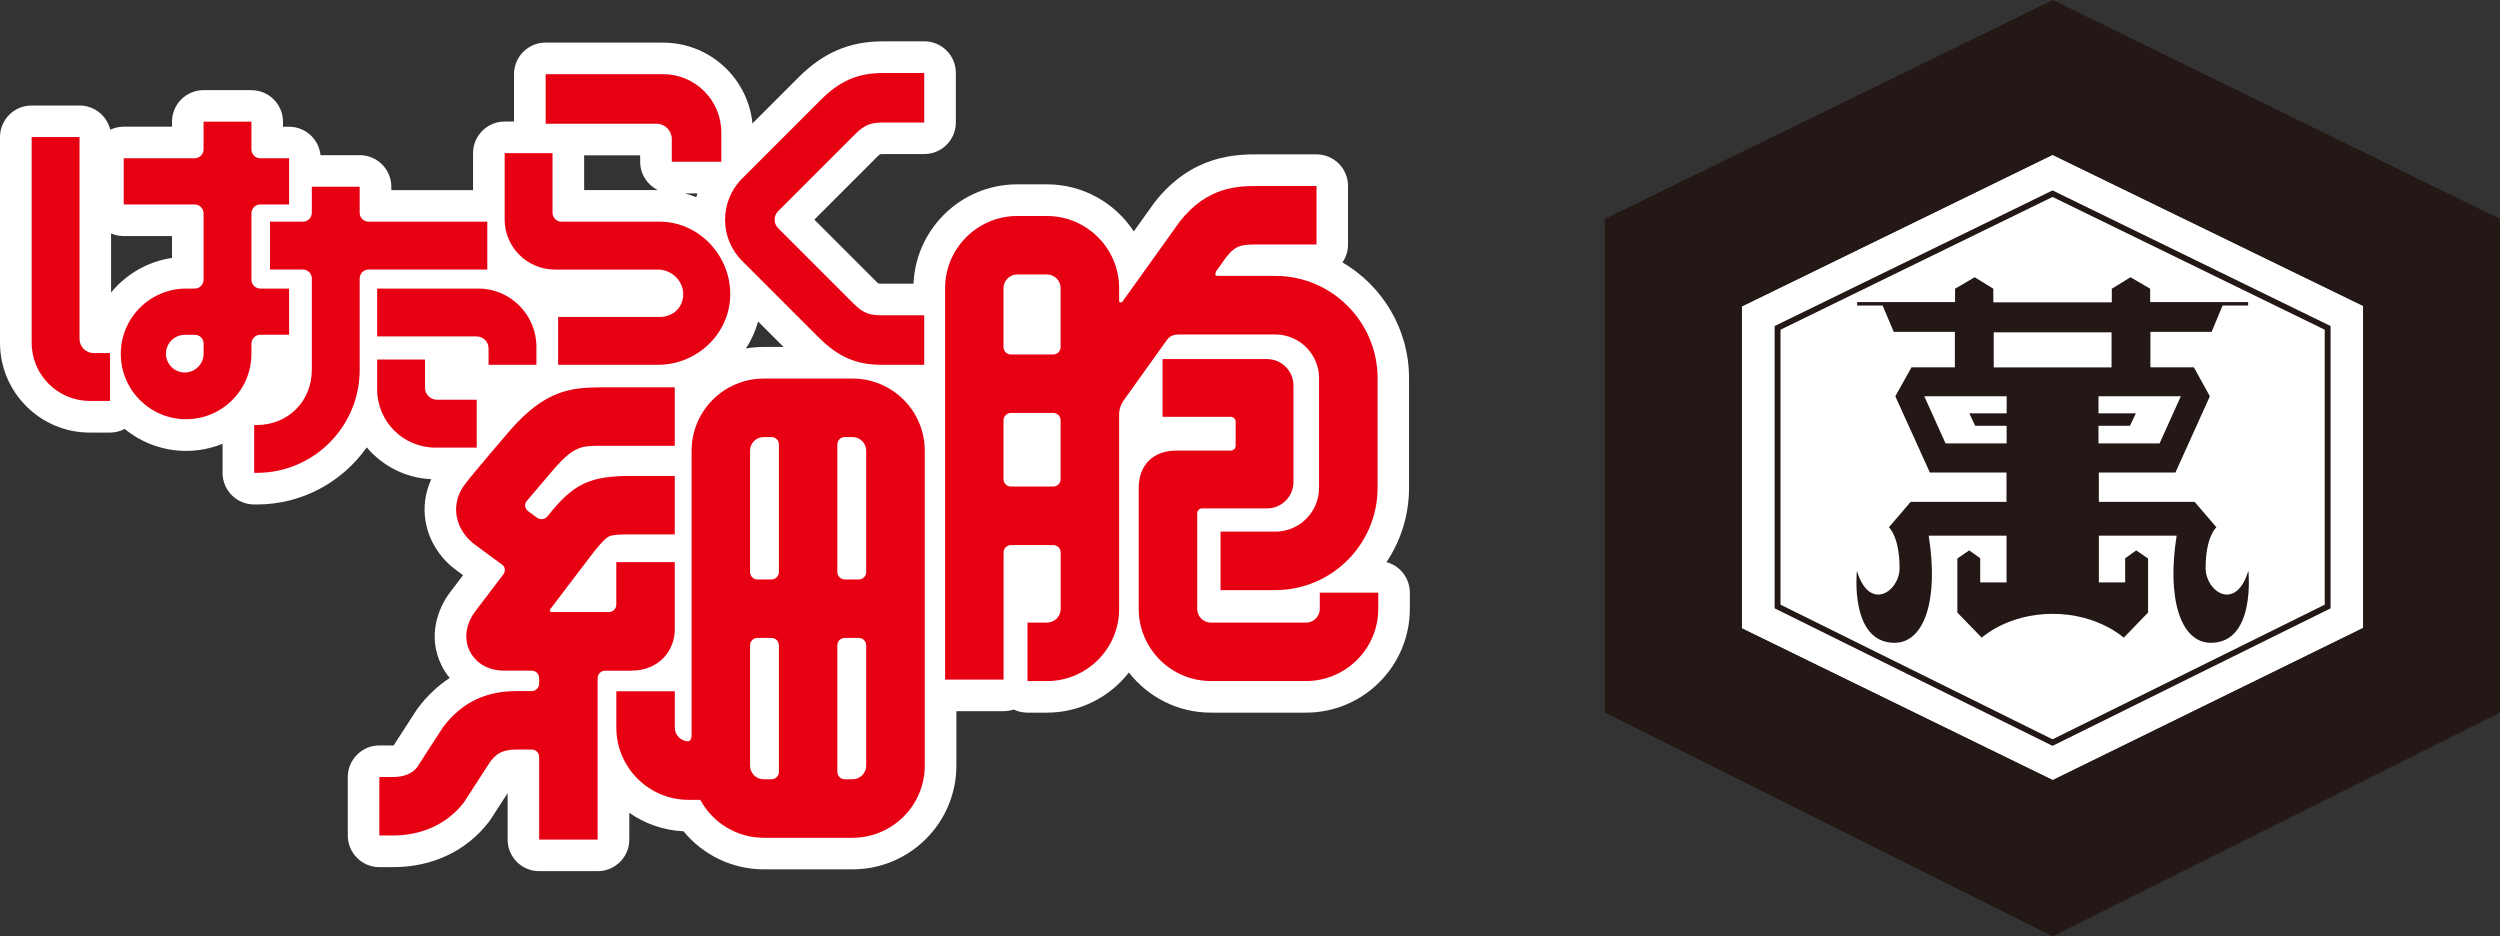 <?xml version="1.0" encoding="UTF-8"?>
<svg id="_レイヤー_2" data-name="レイヤー_2" xmlns="http://www.w3.org/2000/svg" viewBox="0 0 510.88 191.34">
  <rect x="0" y="0" width="510.88" height="191.34" fill="#333333" stroke="none"/>
  <defs>
    <style>
      .cls-1 {
        fill: #fff;
      }

      .cls-2 {
        fill: #e60012;
      }

      .cls-3 {
        fill: none;
        stroke: #231815;
        stroke-width: 1.2px;
      }

      .cls-4 {
        fill: #231815;
      }
    </style>
  </defs>
  <g id="_レイヤー_2-2" data-name="レイヤー_2">
    <g>
      <g>
        <g>
          <g>
            <path class="cls-1" d="M114.07,77.78c-1.78,0-3.23-1.45-3.23-3.23v-9.78c0-1.78,1.45-3.23,3.23-3.23h20.72c.48,0,1.6-.14,1.61-1.42,0-.58-.32-1-.52-1.19-.38-.39-.9-.61-1.42-.61h-21.05c-7.45,0-13.5-6.06-13.5-13.5v-13.51c0-1.78,1.45-3.23,3.23-3.23h6.73c-.95-.56-1.59-1.6-1.59-2.79v-10.12c0-1.78,1.45-3.23,3.23-3.23h24c8.34,0,15.12,6.78,15.12,15.12v6c0,1.78-1.45,3.23-3.23,3.23h-10.12c-1.78,0-3.23-1.45-3.23-3.23v-4.54h-19.5c.95.56,1.59,1.6,1.59,2.79v10.78h18.64c4.63,0,9.02,1.85,12.36,5.22,3.41,3.42,5.34,8.12,5.32,12.9-.05,9.7-8.13,17.59-18.01,17.59h-20.39Z"/>
            <path class="cls-1" d="M135.5,15.16c6.57,0,11.89,5.33,11.89,11.89v6h-10.12v-4.62c0-1.74-1.41-3.15-3.15-3.15h-22.63v-10.12h24M112.91,31.3v12.19c0,1,.81,1.81,1.81,1.81h20.06c8,0,14.5,6.87,14.45,14.87-.04,8.01-6.78,14.38-14.78,14.38h-20.39v-9.78h20.72c2.75,0,4.82-1.89,4.84-4.62.02-2.78-2.39-5.06-5.17-5.06h-21.05c-5.68,0-10.28-4.6-10.28-10.28v-13.51h9.78M135.5,8.7h-24c-3.57,0-6.46,2.89-6.46,6.46v9.68h-1.91c-3.57,0-6.46,2.89-6.46,6.46v13.51c0,7.66,5.17,14.13,12.21,16.11-.8,1.07-1.27,2.4-1.27,3.85v9.78c0,3.57,2.89,6.46,6.46,6.46h20.39c11.65,0,21.18-9.33,21.24-20.8.03-5.63-2.25-11.17-6.26-15.19-2.69-2.7-5.95-4.58-9.49-5.5h7.45c3.57,0,6.46-2.89,6.46-6.46v-6c0-10.12-8.23-18.35-18.35-18.35h0ZM119.37,31.74h11.45v1.31c0,2.54,1.47,4.74,3.6,5.79h-15.05v-7.11h0Z"/>
          </g>
          <g>
            <path class="cls-1" d="M180.14,77.78c-6.01,0-10.5-1.93-15.02-6.44l-15.76-15.76c-5.9-5.9-5.9-15.49,0-21.39l16.07-16.07c4.52-4.52,9.01-6.44,15.02-6.44h8.42c1.78,0,3.23,1.45,3.23,3.23v10.12c0,1.78-1.45,3.23-3.23,3.23h-8.08c-1.96,0-2.37.04-3.77,1.45l-15.18,15.18,14.87,14.87c1.4,1.4,1.81,1.45,3.77,1.45h8.39c1.78,0,3.23,1.45,3.23,3.23v10.12c0,1.78-1.45,3.23-3.23,3.23h-8.73Z"/>
            <path class="cls-1" d="M188.87,14.9v10.12h-8.08c-2.61,0-3.91.25-6.05,2.39l-15.73,15.73c-.46.46-.72,1.08-.72,1.73s.25,1.27.72,1.73l15.42,15.42c2.14,2.14,3.45,2.39,6.05,2.39h8.39v10.12h-8.73c-5.14,0-8.83-1.59-12.73-5.5l-15.76-15.76c-4.64-4.64-4.64-12.18,0-16.82l16.07-16.07c3.91-3.9,7.59-5.5,12.73-5.5h8.42M188.87,8.45h-8.42c-6.85,0-12.19,2.28-17.3,7.39l-16.07,16.07c-7.15,7.16-7.15,18.8,0,25.95l15.76,15.76c5.11,5.11,10.45,7.39,17.3,7.39h8.73c3.57,0,6.46-2.89,6.46-6.46v-10.12c0-3.57-2.89-6.46-6.46-6.46h-8.39c-.52,0-.81-.01-.97-.03-.1-.08-.27-.23-.51-.47l-12.59-12.59,12.9-12.9c.25-.25.41-.39.51-.47.16-.01.45-.03.97-.03h8.08c3.57,0,6.46-2.89,6.46-6.46v-10.12c0-3.57-2.89-6.46-6.46-6.46h0Z"/>
          </g>
          <g>
            <path class="cls-1" d="M51.94,99.86c-1.78,0-3.23-1.45-3.23-3.23v-9.78c0-1.78,1.45-3.23,3.23-3.23h.54c4.57,0,8.01-3.44,8.01-8.01v-17.29h-5.32c-1.78,0-3.23-1.45-3.23-3.23v-9.78c0-1.78,1.45-3.23,3.23-3.23h5.32v-3.9c0-1.78,1.45-3.23,3.23-3.23h9.78c1.78,0,3.23,1.45,3.23,3.23v3.9h22.85c1.78,0,3.23,1.45,3.23,3.23v9.78c0,.51-.12.99-.33,1.42,6.02,2,10.37,7.68,10.37,14.36v3.69c0,1.78-1.45,3.23-3.23,3.23h-9.78c-1.78,0-3.23-1.45-3.23-3.23v-2.57h-6.9c.23.45.37.96.37,1.49v4.99h7.34c1.78,0,3.23,1.45,3.23,3.23v9.78c0,1.78-1.45,3.23-3.23,3.23h-8.46c-6.43,0-11.94-4.04-14.12-9.71-3.68,8.73-12.32,14.87-22.36,14.87h-.54Z"/>
            <path class="cls-1" d="M73.5,38.17v5.32c0,1,.81,1.82,1.82,1.82h24.26v9.78h-24.26c-1,0-1.82.81-1.82,1.82v18.71c0,11.59-9.43,21.02-21.02,21.02h-.54v-9.78h.54c6.38,0,11.24-4.85,11.24-11.24v-18.71c0-1-.81-1.82-1.82-1.82h-6.73v-9.78h6.73c1,0,1.82-.81,1.82-1.82v-5.32h9.78M97.73,58.97c6.56,0,11.89,5.34,11.89,11.89v3.69h-9.78v-3.35c0-1.35-1.1-2.45-2.45-2.45h-20.32v-9.78h20.66M86.85,73.47v5.77c0,1.35,1.1,2.45,2.45,2.45h8.12v9.78h-8.46c-6.56,0-11.89-5.34-11.89-11.89v-6.11h9.78M73.5,31.71h-9.78c-3.57,0-6.46,2.89-6.46,6.46v.68h-2.09c-1.71,0-3.36.68-4.57,1.89-1.21,1.21-1.89,2.85-1.89,4.57v9.78c0,3.57,2.89,6.46,6.46,6.46h2.09v14.06c0,2.82-1.97,4.78-4.78,4.78h-.54c-3.57,0-6.46,2.89-6.46,6.46v9.78c0,3.57,2.89,6.46,6.46,6.46h.54c9.27,0,17.49-4.62,22.47-11.67,3.37,3.98,8.4,6.52,14.02,6.52h8.46c3.57,0,6.46-2.89,6.46-6.46v-9.78c0-.23-.01-.46-.04-.68h5.78c3.57,0,6.46-2.89,6.46-6.46v-3.69c0-7.13-4.09-13.32-10.04-16.36v-9.2c0-3.57-2.89-6.46-6.46-6.46h-19.62v-.68c0-3.57-2.89-6.46-6.46-6.46h0ZM93.31,75.21h.11s0,.02,0,.03h-.11v-.03h0Z"/>
          </g>
          <g>
            <path class="cls-1" d="M38.03,88.9c-5.02,0-9.52-2.24-12.56-5.77-.48,1.19-1.64,2.03-3,2.03h-4.12c-8.34,0-15.12-6.78-15.12-15.12V28.01c0-1.78,1.45-3.23,3.23-3.23h9.78c1.78,0,3.23,1.45,3.23,3.23v40.91h2.33c1.57-7.52,8.25-13.18,16.23-13.18h.34v-10.72h-13.09c-1.78,0-3.23-1.45-3.23-3.23v-9.44c0-1.78,1.45-3.23,3.23-3.23h13.09v-4.24c0-1.78,1.45-3.23,3.23-3.23h9.78c1.78,0,3.23,1.45,3.23,3.23v4.24h4.47c1.78,0,3.23,1.45,3.23,3.23v9.44c0,1.78-1.45,3.23-3.23,3.23h-4.47v10.72h4.47c1.78,0,3.23,1.45,3.23,3.23v9.44c0,1.78-1.45,3.23-3.23,3.23h-4.47v.68c0,9.14-7.44,16.58-16.58,16.58ZM37.76,71.65c-.34,0-.62.28-.62.62s.28.62.62.62.62-.28.62-.62v-.62h-.62Z"/>
            <path class="cls-1" d="M51.39,24.87v5.66c0,1,.81,1.82,1.82,1.82h5.88v9.44h-5.88c-1,0-1.82.81-1.82,1.82v13.55c0,1,.81,1.82,1.82,1.82h5.88v9.44h-5.88c-1,0-1.82.81-1.82,1.82v2.09c0,7.36-5.99,13.35-13.35,13.35s-13.35-5.99-13.35-13.35,5.99-13.35,13.35-13.35h1.75c1,0,1.82-.81,1.82-1.82v-13.55c0-1-.81-1.82-1.82-1.82h-14.5v-9.44h14.5c1,0,1.82-.81,1.82-1.82v-5.66h9.78M37.76,76.12c2.12,0,3.85-1.73,3.85-3.85v-2.06c0-.99-.8-1.79-1.79-1.79h-2.06c-2.12,0-3.85,1.73-3.85,3.85s1.73,3.85,3.85,3.85M16.24,28.01v41.24c0,1.6,1.3,2.9,2.9,2.9h3.34v9.78h-4.12c-6.57,0-11.89-5.33-11.89-11.89V28.01h9.78M51.39,18.42h-9.78c-3.57,0-6.46,2.89-6.46,6.46v1.01h-9.86c-.99,0-1.93.22-2.76.62-.68-2.84-3.23-4.95-6.28-4.95H6.46c-3.57,0-6.46,2.89-6.46,6.46v42.03c0,10.12,8.23,18.35,18.35,18.35h4.12c1.09,0,2.11-.27,3.01-.75,3.42,2.8,7.79,4.49,12.54,4.49,10.06,0,18.39-7.54,19.65-17.26h1.4c3.57,0,6.46-2.89,6.46-6.46v-9.44c0-3.57-2.89-6.46-6.46-6.46h-1.24v-4.26h1.24c3.57,0,6.46-2.89,6.46-6.46v-9.44c0-3.57-2.89-6.46-6.46-6.46h-1.24v-1.01c0-3.57-2.89-6.46-6.46-6.46h0ZM22.7,59.79v-12.09c.79.35,1.67.54,2.59.54h9.86v4.47c-5,.73-9.39,3.34-12.45,7.07h0Z"/>
          </g>
        </g>
        <g>
          <g>
            <path class="cls-1" d="M247.44,142.4c-7.61,0-14.13-4.75-16.75-11.44-2.62,6.69-9.14,11.44-16.75,11.44h-3.98c-1.05,0-1.98-.5-2.57-1.28-.59.6-1.41.98-2.32.98h-11.95c-1.78,0-3.23-1.45-3.23-3.23V58.89c0-9.91,8.07-17.98,17.98-17.98h6.07c8.08,0,14.94,5.36,17.19,12.72,1.92-2.68,7.31-10.23,7.34-10.27,6.69-8.59,14.26-8.59,18.79-8.59h11.76c1.78,0,3.23,1.45,3.23,3.23v11.95c0,1.78-1.45,3.23-3.23,3.23h-6.98c12.63.75,22.68,11.27,22.68,24.08v22.41c0,7.25-3.21,13.77-8.3,18.19h5.22c1.78,0,3.23,1.45,3.23,3.23v3.32c0,9.91-8.07,17.98-17.98,17.98h-19.45ZM208.31,124.45c.49-.29,1.05-.46,1.66-.46h3.55v-9.38h-5.21v9.84ZM266.46,123.99v-.91c-1.88.47-3.84.72-5.87.72h-11.19c-.56,0-1.08-.14-1.53-.39v.57h18.59ZM213.51,96.2v-8.59h-5.21v8.59h5.21ZM232.19,83.77c-.11.17-.27.59-.27.77v7.92c1.93-2.27,4.88-3.6,8.48-3.6h8.88v-.44h-11.71c-1.78,0-3.23-1.45-3.23-3.23v-4.4l-2.14,2.99ZM213.51,69.2v-9.88h-5.21v9.88h5.21Z"/>
            <path class="cls-1" d="M269.02,38v11.95h-11.76c-3.39,0-4.65,0-6.73,2.64l-1.94,2.72c-.15.23-.33.69-.22.89.08.15.38.17.55.17h11.68c11.52,0,20.9,9.37,20.9,20.9v22.41c0,11.52-9.37,20.9-20.9,20.9h-11.19v-11.95h11.19c4.93,0,8.94-4.01,8.94-8.94v-22.41c0-4.93-4.01-8.94-8.94-8.94h-19.8c-1.68,0-2.28,1.04-2.3,1.09l-8.93,12.49s-.87,1.26-.87,2.64v39.89c0,8.13-6.62,14.75-14.75,14.75h-3.98v-11.95h3.98c1.54,0,2.8-1.25,2.8-2.8v-11.53c0-.84-.68-1.52-1.52-1.52h-8.63c-.84,0-1.52.68-1.52,1.52v25.98h-11.95V58.89c0-8.13,6.62-14.75,14.75-14.75h6.07c8.13,0,14.75,6.62,14.75,14.75v2.69c0,.1.09.15.17.18.06.02.12.03.18.03.12,0,.24-.04.29-.11.24-.3,7.75-10.82,11.69-16.33,5.72-7.34,12.05-7.34,16.24-7.34h11.76M206.59,72.43h8.63c.84,0,1.52-.68,1.52-1.52v-12.03c0-1.54-1.25-2.8-2.8-2.8h-6.07c-1.54,0-2.8,1.26-2.8,2.8v12.03c0,.84.68,1.52,1.52,1.52M206.59,99.42h8.63c.84,0,1.52-.68,1.52-1.52v-12.01c0-.84-.68-1.52-1.52-1.52h-8.63c-.84,0-1.52.68-1.52,1.52v12.01c0,.84.68,1.52,1.52,1.52M258.91,73.38c2.98,0,5.4,2.42,5.4,5.4v19.71c0,2.98-2.42,5.4-5.4,5.4h-13.26c-.56,0-1.01.45-1.01,1.01v19.53c0,1.54,1.25,2.8,2.8,2.8h19.45c1.54,0,2.8-1.25,2.8-2.8v-3.32h11.95v3.32c0,8.13-6.62,14.75-14.75,14.75h-19.45c-8.13,0-14.75-6.62-14.75-14.75v-24.7c0-4.71,2.95-7.64,7.71-7.64h11.09c.56,0,1.01-.45,1.01-1.01v-4.88c0-.56-.45-1.01-1.01-1.01h-13.93v-11.8h21.35M269.02,31.54h-11.76c-4.44,0-13.68,0-21.33,9.83-.05.07-.11.14-.16.21-1.35,1.89-2.75,3.84-4.08,5.71-3.79-5.79-10.33-9.62-17.75-9.62h-6.07c-11.69,0-21.21,9.51-21.21,21.21v79.99c0,3.57,2.89,6.46,6.46,6.46h11.95c.73,0,1.43-.12,2.08-.34.85.41,1.8.64,2.81.64h3.98c6.8,0,12.87-3.22,16.75-8.21,3.88,4.99,9.95,8.21,16.75,8.21h19.45c11.69,0,21.21-9.51,21.21-21.21v-3.32c0-2.98-2.02-5.49-4.77-6.23,2.91-4.35,4.61-9.57,4.61-15.19v-22.41c0-10.08-5.48-18.9-13.61-23.65.72-1.04,1.14-2.3,1.14-3.67v-11.95c0-3.57-2.89-6.46-6.46-6.46h0Z"/>
          </g>
          <g>
            <path class="cls-1" d="M110.18,174.8c-1.78,0-3.23-1.45-3.23-3.23v-15.17h-1.28c-1.89,0-2.19.29-2.85,1.12l-5.32,8.22c-.05.07-.1.15-.15.22-3.98,5.16-10.02,8-17.03,8h-2.79c-1.78,0-3.23-1.45-3.23-3.23v-11.95c0-1.78,1.45-3.23,3.23-3.23h2.79c1.09,0,1.86-.22,2.3-.66l5.21-8.06c.04-.07.09-.14.14-.2,2.76-3.63,6.06-6.09,9.96-7.43-3.02-1.43-4.43-3.85-4.88-4.8-2.09-4.36-.54-8.83,1.61-11.55l4.53-5.96-4.18-3.07c-.8-.59-2.34-1.9-3.52-4.01-2.25-4.02-1.93-8.84.81-12.58,1.78-2.43,9.39-11.25,9.71-11.62,0-.01.08-.09.09-.1,7.86-8.85,14.16-9.57,21-9.57h14.79c1.78,0,3.23,1.45,3.23,3.23v2.98c3.23-4.82,8.73-8.01,14.95-8.01h18.14c9.91,0,17.98,8.07,17.98,17.98v64.34c0,9.91-8.07,17.98-17.98,17.98h-18.14c-5.94,0-11.44-2.93-14.78-7.75h-.61c-6.47,0-12.16-3.44-15.33-8.59v13.48c0,1.78-1.45,3.23-3.23,3.23h-11.95ZM137.89,138.04c.07,0,.14,0,.2,0v-1.51c-.51.56-1.08,1.07-1.69,1.51h1.48ZM122.71,121.88v-5.52s-4.2,5.52-4.2,5.52h4.2ZM122.47,94.34c-2.46,0-3.33,0-5.35,2.03,1.95-1.06,4.09-1.7,6.65-2.03h-1.3Z"/>
            <path class="cls-1" d="M174.22,77.36c8.13,0,14.75,6.62,14.75,14.75v64.34c0,8.13-6.62,14.75-14.75,14.75h-18.14c-5.43,0-10.39-2.97-12.98-7.75h-2.41c-8.13,0-14.75-6.62-14.75-14.75v-7.44h11.95v7.44c0,1.47,1.16,2.69,2.63,2.78.48-.02.8-.28.8-1.48v-57.89c0-8.13,6.62-14.75,14.75-14.75h18.14M172.64,118.41h2.86c.84,0,1.52-.68,1.52-1.52v-24.78c0-1.54-1.26-2.8-2.8-2.8h-1.58c-.84,0-1.52.68-1.52,1.52v26.06c0,.84.68,1.52,1.52,1.52M154.79,118.41h2.86c.84,0,1.52-.68,1.52-1.52v-26.06c0-.84-.68-1.52-1.52-1.52h-1.58c-1.54,0-2.8,1.26-2.8,2.8v24.78c0,.84.68,1.52,1.52,1.52M172.64,159.25h1.58c1.54,0,2.8-1.26,2.8-2.8v-24.57c0-.84-.68-1.52-1.52-1.52h-2.86c-.84,0-1.52.68-1.52,1.52v25.85c0,.84.68,1.52,1.52,1.52M156.07,159.25h1.58c.84,0,1.52-.68,1.52-1.52v-25.85c0-.84-.68-1.52-1.52-1.52h-2.86c-.84,0-1.52.68-1.52,1.52v24.57c0,1.54,1.25,2.8,2.8,2.8M137.89,79.16v11.95h-14.77c-.23,0-.44,0-.65,0-3.66,0-5.25.23-8.99,4.43-1.53,1.77-3.86,4.51-5.84,6.86-.51.61-.4,1.49.26,2.04l1.82,1.34c.28.21.61.32.94.32.47,0,.94-.21,1.24-.6h0c5.31-6.7,8.56-8.24,17.33-8.24h8.66v11.95h-8.66c-2.58,0-4.11.07-4.81.43-1.03.54-2.75,2.71-4.3,4.76l-7.7,10.13c-.02.05-.1.3-.03.41.06.09.24.15.51.15h11.52c.84,0,1.52-.68,1.52-1.52v-8.69h11.95v13.4c.05,1.3-.17,3.83-2.16,6.02-1.61,1.77-3.93,2.74-6.56,2.74h-5.53c-.84,0-1.52.68-1.52,1.52v32.99h-11.95v-16.88c0-.84-.68-1.52-1.52-1.52h-2.99c-3.02,0-4.17.8-5.48,2.47l-5.4,8.35c-3.36,4.35-8.49,6.74-14.48,6.74h-2.79v-11.95h2.79c2.18,0,3.82-.65,4.88-1.92l5.35-8.27c3.83-5.03,8.63-7.37,15.13-7.37h2.99c.84,0,1.52-.68,1.52-1.52v-1.13c0-.84-.68-1.52-1.52-1.52h-5.54c-4.71,0-6.58-2.84-7.16-4.06-1.45-3.02-.31-6.2,1.23-8.16l5.62-7.4c.49-.65.46-1.44-.08-1.94l-5.82-4.29c-.48-.35-1.71-1.36-2.62-2.99-1.65-2.95-1.42-6.35.6-9.1,1.61-2.2,8.75-10.48,9.55-11.42l.06-.06c6.99-7.88,12.12-8.48,18.59-8.48h14.79M174.22,70.9h-18.14c-4.88,0-9.38,1.66-12.97,4.44-1.18-1.6-3.07-2.64-5.21-2.64h-14.79c-7.36,0-14.69.81-23.42,10.65-.01.02-.03.03-.04.05l-.06.06c-1.36,1.58-8.15,9.47-9.89,11.84-3.51,4.77-3.9,10.93-1.03,16.07,1.47,2.64,3.41,4.29,4.43,5.04l1.53,1.13-2.55,3.35c-2.72,3.5-4.66,9.23-1.94,14.9.48,1,1.07,1.92,1.76,2.75-2.4,1.56-4.56,3.6-6.49,6.14-.1.13-.2.27-.29.41l-4.68,7.24s-.08,0-.12,0h-2.79c-3.57,0-6.46,2.89-6.46,6.46v11.95c0,3.57,2.89,6.46,6.46,6.46h2.79c8.03,0,14.99-3.29,19.59-9.26.11-.14.21-.29.31-.44l3.51-5.43v9.49c0,3.57,2.89,6.46,6.46,6.46h11.95c3.57,0,6.46-2.89,6.46-6.46v-5.46c3.17,2.21,6.97,3.58,11.08,3.77,3.99,4.87,9.98,7.78,16.41,7.78h18.14c11.69,0,21.21-9.51,21.21-21.21v-64.34c0-11.69-9.51-21.21-21.21-21.21h0Z"/>
          </g>
        </g>
      </g>
      <g>
        <g>
          <path class="cls-2" d="M103.13,44.81v-13.51s9.78,0,9.78,0v12.19c0,1,.81,1.81,1.81,1.81h20.06c8,0,14.5,6.87,14.45,14.87-.04,8.01-6.78,14.38-14.78,14.38h-20.39s0-9.78,0-9.78h20.72c2.75,0,4.82-1.89,4.84-4.62.02-2.78-2.39-5.06-5.17-5.06h-21.05c-5.68,0-10.28-4.6-10.28-10.28ZM137.28,28.43v4.62s10.12,0,10.12,0v-6c0-6.57-5.33-11.89-11.89-11.89h-24s0,10.12,0,10.12h22.63c1.74,0,3.15,1.41,3.15,3.15Z"/>
          <path class="cls-2" d="M167.41,69.05c3.91,3.9,7.59,5.5,12.73,5.5h8.73s0-10.12,0-10.12h-8.39c-2.61,0-3.91-.25-6.05-2.39l-15.42-15.42c-.46-.46-.72-1.08-.72-1.73,0-.65.25-1.27.72-1.73l15.73-15.73c2.14-2.14,3.45-2.39,6.05-2.39h8.08s0-10.12,0-10.12h-8.42c-5.14,0-8.83,1.59-12.73,5.5l-16.07,16.07c-4.64,4.64-4.64,12.18,0,16.82l15.76,15.76Z"/>
          <path class="cls-2" d="M77.07,79.58v-6.11s9.78,0,9.78,0v5.77c0,1.35,1.1,2.45,2.45,2.45h8.12s0,9.78,0,9.78h-8.46c-6.56,0-11.89-5.34-11.89-11.89ZM109.62,74.55v-3.69c0-6.56-5.34-11.89-11.89-11.89h-20.66s0,9.78,0,9.78h20.32c1.35,0,2.45,1.1,2.45,2.45v3.35s9.78,0,9.78,0ZM99.58,45.3h-24.26c-1,0-1.82-.81-1.82-1.82v-5.32s-9.78,0-9.78,0v5.32c0,1-.81,1.82-1.82,1.82h-6.73s0,9.78,0,9.78h6.73c1,0,1.82.81,1.82,1.82v18.71c0,6.38-4.86,11.24-11.24,11.24h-.54s0,9.78,0,9.78h.54c11.59,0,21.02-9.43,21.02-21.02v-18.71c0-1,.81-1.82,1.82-1.82h24.26s0-9.78,0-9.78Z"/>
          <path class="cls-2" d="M19.14,72.15h3.34v9.78h-4.12c-6.57,0-11.89-5.33-11.89-11.89V28.01s9.78,0,9.78,0v41.24c0,1.6,1.3,2.9,2.9,2.9ZM53.2,68.41c-1,0-1.82.81-1.82,1.82v2.09c0,7.36-5.99,13.35-13.35,13.35-7.36,0-13.35-5.99-13.35-13.35,0-7.36,5.99-13.35,13.35-13.35h1.75c1,0,1.82-.81,1.82-1.82v-13.55c0-1-.81-1.82-1.82-1.82h-14.5s0-9.44,0-9.44h14.5c1,0,1.82-.81,1.82-1.82v-5.66s9.78,0,9.78,0v5.66c0,1,.81,1.82,1.82,1.82h5.88s0,9.44,0,9.44h-5.88c-1,0-1.82.81-1.82,1.82v13.55c0,1,.81,1.82,1.82,1.82h5.88s0,9.44,0,9.44h-5.88ZM41.61,70.21c0-.99-.8-1.79-1.79-1.79h-2.06c-2.12,0-3.85,1.73-3.85,3.85,0,2.12,1.73,3.85,3.85,3.85,2.12,0,3.85-1.73,3.85-3.85v-2.06Z"/>
        </g>
        <g>
          <path class="cls-2" d="M281.65,121.1v3.32c0,8.13-6.62,14.75-14.75,14.75h-19.45c-8.13,0-14.75-6.62-14.75-14.75v-24.7c0-4.71,2.95-7.64,7.71-7.64h11.09c.56,0,1.01-.45,1.01-1.01v-4.88c0-.56-.45-1.01-1.01-1.01h-13.93s0-11.8,0-11.8h21.35c2.98,0,5.4,2.42,5.4,5.4v19.71c0,2.98-2.42,5.4-5.4,5.4h-13.26c-.56,0-1.01.45-1.01,1.01v19.53c0,1.54,1.25,2.8,2.8,2.8h19.45c1.54,0,2.8-1.25,2.8-2.8v-3.32h11.95ZM238.5,69.41l-8.93,12.49s-.87,1.26-.87,2.64v39.89c0,8.13-6.62,14.75-14.75,14.75h-3.98s0-11.95,0-11.95h3.98c1.54,0,2.8-1.25,2.8-2.8v-11.53c0-.84-.68-1.52-1.52-1.52h-8.63c-.84,0-1.52.68-1.52,1.52v25.98s-11.95,0-11.95,0V58.89c0-8.13,6.62-14.75,14.75-14.75h6.07c8.13,0,14.75,6.62,14.75,14.75v2.69c0,.1.09.15.17.18.18.06.39.02.47-.08.24-.3,7.75-10.82,11.69-16.33,5.72-7.34,12.05-7.34,16.24-7.34h11.76s0,11.95,0,11.95h-11.76c-3.39,0-4.65,0-6.73,2.64l-1.94,2.72c-.15.23-.33.69-.22.89.08.15.38.17.55.17h11.68c11.52,0,20.9,9.37,20.9,20.9v22.41c0,11.52-9.37,20.9-20.9,20.9h-11.19s0-11.95,0-11.95h11.19c4.93,0,8.94-4.01,8.94-8.94v-22.41c0-4.93-4.01-8.94-8.94-8.94h-19.8c-1.68,0-2.28,1.04-2.3,1.09ZM216.74,85.9c0-.84-.68-1.52-1.52-1.52h-8.63c-.84,0-1.52.68-1.52,1.52v12.01c0,.84.68,1.52,1.52,1.52h8.63c.84,0,1.52-.68,1.52-1.52v-12.01ZM216.74,58.89c0-1.54-1.25-2.8-2.8-2.8h-6.07c-1.54,0-2.8,1.25-2.8,2.8v12.03c0,.84.68,1.52,1.52,1.52h8.63c.84,0,1.52-.68,1.52-1.52v-12.03Z"/>
          <path class="cls-2" d="M174.22,77.36h-18.14c-8.13,0-14.75,6.62-14.75,14.75v57.89c0,1.2-.32,1.46-.8,1.48-1.48-.09-2.63-1.31-2.63-2.78v-7.44s-11.95,0-11.95,0v7.44c0,8.13,6.62,14.75,14.75,14.75h2.41c2.59,4.79,7.55,7.75,12.98,7.75h18.14c8.13,0,14.75-6.62,14.75-14.75v-64.34c0-8.13-6.62-14.75-14.75-14.75ZM159.17,157.73c0,.84-.68,1.52-1.52,1.52h-1.58c-1.54,0-2.8-1.25-2.8-2.8v-24.57c0-.84.68-1.52,1.52-1.52h2.86c.84,0,1.52.68,1.52,1.52v25.85ZM159.17,116.89c0,.84-.68,1.52-1.52,1.52h-2.86c-.84,0-1.52-.68-1.52-1.52v-24.78c0-1.54,1.25-2.8,2.8-2.8h1.58c.84,0,1.52.68,1.52,1.52v26.06ZM177.01,156.45c0,1.54-1.25,2.8-2.8,2.8h-1.58c-.84,0-1.52-.68-1.52-1.52v-25.85c0-.84.68-1.52,1.52-1.52h2.86c.84,0,1.52.68,1.52,1.52v24.57ZM177.01,116.89c0,.84-.68,1.52-1.52,1.52h-2.86c-.84,0-1.52-.68-1.52-1.52v-26.06c0-.84.68-1.52,1.52-1.52h1.58c1.54,0,2.8,1.25,2.8,2.8v24.78ZM129.18,137.06h-5.53c-.84,0-1.52.68-1.52,1.52v32.99s-11.95,0-11.95,0v-16.88c0-.84-.68-1.52-1.52-1.52h-2.99c-3.02,0-4.17.8-5.48,2.47l-5.4,8.35c-3.36,4.35-8.49,6.74-14.48,6.74h-2.79v-11.95h2.79c2.18,0,3.82-.65,4.88-1.92l5.35-8.27c3.83-5.03,8.63-7.37,15.13-7.37h2.99c.84,0,1.52-.68,1.52-1.52v-1.13c0-.84-.68-1.52-1.52-1.52h-5.54c-4.71,0-6.58-2.84-7.16-4.06-1.45-3.02-.31-6.2,1.23-8.16l5.63-7.4c.49-.65.46-1.44-.08-1.94l-5.82-4.29c-.48-.35-1.71-1.36-2.62-2.99-1.65-2.95-1.42-6.35.6-9.1,1.61-2.2,8.75-10.48,9.55-11.42l.06-.06c6.99-7.88,12.12-8.48,18.59-8.48h14.79s0,11.95,0,11.95h-14.77c-4.14-.02-5.69-.01-9.65,4.43-1.53,1.77-3.86,4.51-5.84,6.86-.51.61-.4,1.49.26,2.04l1.82,1.34c.67.52,1.67.39,2.19-.28h0c5.31-6.7,8.56-8.24,17.33-8.24h8.66s0,11.95,0,11.95h-8.66c-2.58,0-4.11.07-4.81.43-1.03.54-2.75,2.71-4.3,4.76l-7.7,10.13c-.02.05-.1.3-.03.41.06.09.24.15.51.15h11.52c.84,0,1.52-.68,1.52-1.52v-8.69s11.95,0,11.95,0v13.4c.05,1.3-.17,3.83-2.16,6.02-1.61,1.77-3.93,2.74-6.56,2.74Z"/>
        </g>
      </g>
    </g>
    <g>
      <polygon class="cls-1" points="482.91 128.33 419.48 159.42 355.95 128.41 355.95 62.61 419.44 31.64 482.91 62.51 482.91 128.33"/>
      <path class="cls-4" d="M459.45,116.64c-2.54,8.48-8.73,4.25-8.73-.54,0-6.49,2.21-8.35,2.21-8.35l-4.46-5.2h-19.57v-5.99h15.65l7.04-15.58-3.26-5.91h-8.89v-7.25h12.5l2.25-5.38h5.22v-.71h-20.02v-2.73l-4.02-2.35-3.82,2.35v2.78h-24.21v-2.78l-3.82-2.35-4,2.35v2.73h-20.01v.71h5.21l2.27,5.38h12.49v7.25h-8.87l-3.3,5.91,7.06,15.58h15.66v5.99h-19.58l-4.45,5.2s2.18,1.87,2.18,8.35c0,4.79-6.18,9.02-8.72.54,0,0-1.56,14.72,7.7,14.72,6.13,0,9.05-8.91,6.97-21.89h15.91v9.54h-5.38v-4.93l-2.25-1.61-2.42,1.66v11.05l4.98,5.13s5.23-4.87,14.49-4.87,14.53,4.87,14.53,4.87l4.97-5.13v-11.05l-2.42-1.66-2.26,1.61v4.93h-5.37v-9.54h15.89c-2.06,12.98.86,21.89,7,21.89,9.23,0,7.66-14.72,7.66-14.72M410.06,84.47h-7.63l1.2,2.54h6.43v3.6h-12.48l-4.35-9.63h16.83v3.49ZM419.44,75.08h-12.02v-7.17h24.08v7.17h-12.06ZM428.83,90.61v-3.6h6.43l1.21-2.54h-7.64v-3.49h16.83l-4.35,9.63h-12.48Z"/>
      <polygon class="cls-3" points="419.44 151.75 363.25 123.94 363.25 67 419.44 39.58 475.66 67 475.66 123.94 419.44 151.75"/>
      <path class="cls-4" d="M510.88,44.74L419.5,0l-91.55,44.74v100.87l91.51,45.73,91.42-45.73V44.74ZM482.91,128.33l-63.43,31.09-63.53-31.01V62.61l63.49-30.97,63.48,30.87v65.82Z"/>
    </g>
  </g>
</svg>